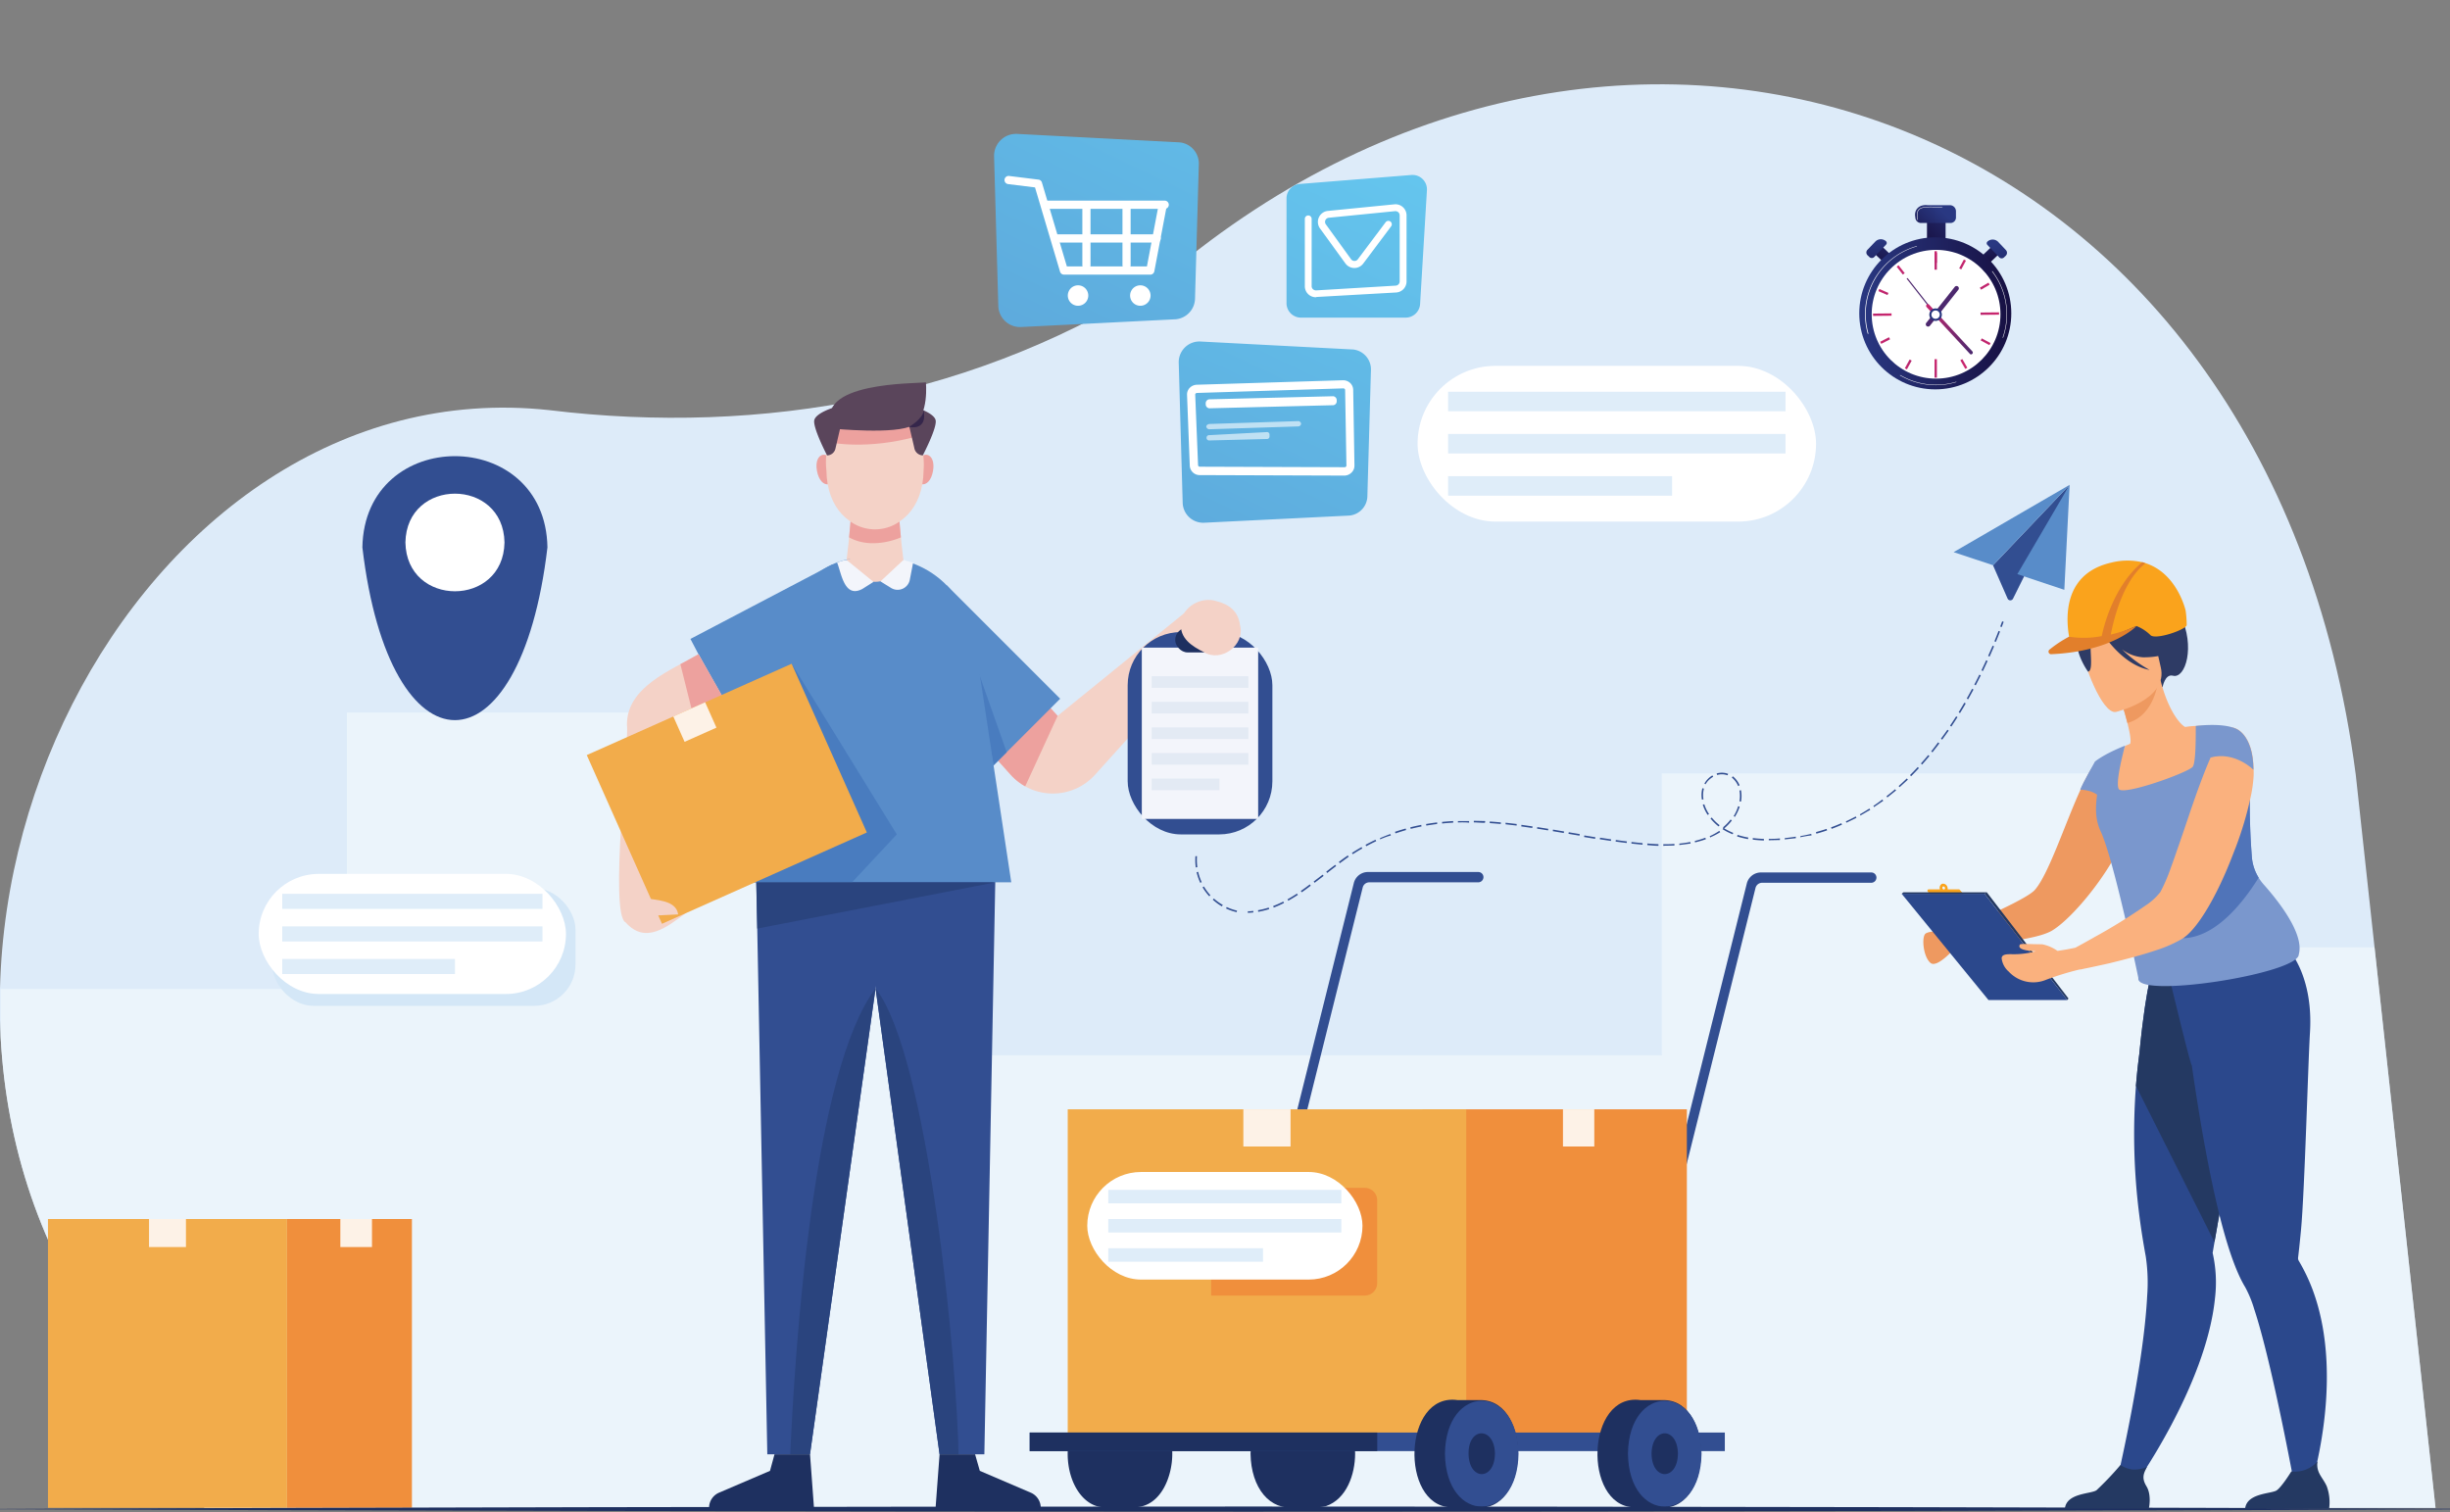 <svg id="Layer_1" data-name="Layer 1" xmlns="http://www.w3.org/2000/svg" xmlns:xlink="http://www.w3.org/1999/xlink" viewBox="0 0 546 337"><rect x="0" y="0" width="546" height="337" fill="#808080" stroke="none"/><defs><style>.cls-1{fill:#ddebf9;}.cls-2{fill:#f4d2c7;}.cls-3{fill:#324e91;}.cls-4{fill:#588cc9;}.cls-5{clip-path:url(#clip-path);}.cls-6{fill:#f1f8fd;opacity:0.7;}.cls-7{fill:#1e3060;}.cls-8{fill:#f08f3c;}.cls-9{fill:#fdf2e7;}.cls-10{fill:#f2ac4b;}.cls-11{clip-path:url(#clip-path-2);}.cls-12{fill:#eda19e;}.cls-13{fill:#f3f5fb;}.cls-14{fill:#e3eaf4;}.cls-15{clip-path:url(#clip-path-3);}.cls-16{fill:#497cbf;}.cls-17{clip-path:url(#clip-path-4);}.cls-18{fill:#2a447e;}.cls-19{clip-path:url(#clip-path-5);}.cls-20{clip-path:url(#clip-path-6);}.cls-21{fill:#5a455b;}.cls-22{fill:#35264b;}.cls-23{clip-path:url(#clip-path-7);}.cls-24,.cls-54{fill:#fff;}.cls-25{fill:#dfedf9;}.cls-26{fill:#d4e7f7;}.cls-27{fill:url(#linear-gradient);}.cls-28{fill:url(#linear-gradient-2);}.cls-29{fill:url(#linear-gradient-3);}.cls-30{fill:url(#linear-gradient-4);}.cls-31{fill:url(#linear-gradient-5);}.cls-32{fill:url(#linear-gradient-6);}.cls-33{fill:url(#linear-gradient-7);}.cls-34{fill:url(#linear-gradient-8);}.cls-35{fill:url(#linear-gradient-9);}.cls-36{fill:url(#linear-gradient-10);}.cls-37{fill:url(#linear-gradient-11);}.cls-38{fill:url(#linear-gradient-12);}.cls-39{fill:url(#linear-gradient-13);}.cls-40{fill:url(#linear-gradient-14);}.cls-41{fill:url(#linear-gradient-15);}.cls-42{fill:url(#linear-gradient-16);}.cls-43{fill:url(#linear-gradient-17);}.cls-44{fill:url(#linear-gradient-18);}.cls-45{fill:url(#linear-gradient-19);}.cls-46{fill:url(#linear-gradient-20);}.cls-47{fill:url(#linear-gradient-21);}.cls-48{fill:url(#linear-gradient-22);}.cls-49{fill:url(#linear-gradient-23);}.cls-50{fill:url(#linear-gradient-24);}.cls-51{fill:url(#linear-gradient-25);}.cls-52{fill:url(#linear-gradient-26);}.cls-53{fill:url(#linear-gradient-27);}.cls-54{opacity:0.6;}.cls-55{fill:#faa31c;}.cls-56{fill:#2e3b65;}.cls-57{fill:#2b488c;}.cls-58{fill:#243962;}.cls-59{fill:#ee9960;}.cls-60{fill:#fab17e;}.cls-61{fill:#7a97cd;}.cls-62{fill:#5074b9;}.cls-63{fill:#e27f2b;}</style><clipPath id="clip-path"><path class="cls-1" d="M45.56,336.06H542.77L525,172.7C505.68,24.19,362.35-25.12,260,61.36c-41.55,27.21-90.15,35.82-137.6,30.05-92.36-10-156.92,117.47-102.52,202Z"/></clipPath><clipPath id="clip-path-2"><path class="cls-2" d="M264.84,135.9,235.7,159.55l-9.41-10.32L214.06,160.4c1.44,1.59,10,10.92,11.18,12.29a12.66,12.66,0,0,0,18.74.05l26.53-29.45Z"/></clipPath><clipPath id="clip-path-3"><path class="cls-2" d="M152.56,165.34l10.28-6.88-7.18-12.65c-6.08,3.58-16.08,7.29-15.94,15.84.55,3.49-4,42.27-.28,43.94h0c4.44,5,9.32.92,13.38-2.07l-5.68-.06Z"/></clipPath><clipPath id="clip-path-4"><polygon class="cls-3" points="168.29 182.58 171 324.14 180.51 324.14 200.47 182.26 168.29 182.58"/></clipPath><clipPath id="clip-path-5"><polygon class="cls-3" points="222.07 182.58 219.37 324.14 209.39 324.14 189.9 182.26 222.07 182.58"/></clipPath><clipPath id="clip-path-6"><path class="cls-2" d="M205.83,104.87c-.27,17.34-21.39,17.33-21.66,0C182.25,87.13,207.18,87,205.83,104.87Z"/></clipPath><clipPath id="clip-path-7"><path class="cls-4" d="M217.43,144.2c-2.14-14.23-13-21.37-25.19-19.79-9.72-.36-18.48,9.53-19.69,19.81-.16,1-7.94,52.43-7.94,52.43h60.76Z"/></clipPath><linearGradient id="linear-gradient" x1="437.91" y1="44.01" x2="428.41" y2="54.39" gradientUnits="userSpaceOnUse"><stop offset="0" stop-color="#293882"/><stop offset="1" stop-color="#171042"/></linearGradient><linearGradient id="linear-gradient-2" x1="432.56" y1="46.73" x2="425.24" y2="54.25" xlink:href="#linear-gradient"/><linearGradient id="linear-gradient-3" x1="442.99" y1="48.82" x2="444.03" y2="58.52" gradientTransform="translate(96.89 339.12) rotate(-46.42)" xlink:href="#linear-gradient"/><linearGradient id="linear-gradient-4" x1="444.73" y1="54.32" x2="448.93" y2="68.12" xlink:href="#linear-gradient"/><linearGradient id="linear-gradient-5" x1="422.34" y1="50.63" x2="417.93" y2="59.5" gradientTransform="translate(667.55 399.35) rotate(-133.58)" xlink:href="#linear-gradient"/><linearGradient id="linear-gradient-6" x1="418.17" y1="53.17" x2="418.33" y2="65.51" xlink:href="#linear-gradient"/><linearGradient id="linear-gradient-7" x1="414.35" y1="69.84" x2="448.24" y2="69.84" xlink:href="#linear-gradient"/><linearGradient id="linear-gradient-8" x1="432.48" y1="57.28" x2="417.49" y2="67.81" gradientUnits="userSpaceOnUse"><stop offset="0" stop-color="#cb266e"/><stop offset="1" stop-color="#4c286e"/></linearGradient><linearGradient id="linear-gradient-9" x1="432.48" y1="81.34" x2="417.49" y2="91.87" xlink:href="#linear-gradient-8"/><linearGradient id="linear-gradient-10" x1="-7150.45" y1="-1573.17" x2="-7165.44" y2="-1562.64" gradientTransform="translate(7594.64 1642.35)" xlink:href="#linear-gradient-8"/><linearGradient id="linear-gradient-11" x1="-7150.46" y1="-1549.21" x2="-7165.45" y2="-1538.68" gradientTransform="translate(7570.7 1618.63)" xlink:href="#linear-gradient-8"/><linearGradient id="linear-gradient-12" x1="-1637.62" y1="-2254.92" x2="-1625.37" y2="-2254.92" gradientTransform="matrix(0.74, 0.38, -0.57, 0.8, 346.55, 2480.34)" xlink:href="#linear-gradient-8"/><linearGradient id="linear-gradient-13" x1="-7480.07" y1="3042.77" x2="-7479.03" y2="3042.77" gradientTransform="matrix(-0.79, -0.62, 31.53, -39.95, -101362.49, 117002.57)" xlink:href="#linear-gradient-8"/><linearGradient id="linear-gradient-14" x1="-2999.2" y1="-2894.1" x2="-2983.12" y2="-2894.1" gradientTransform="matrix(0.67, 0.65, -0.7, 0.71, 411.18, 4073.26)" xlink:href="#linear-gradient-8"/><linearGradient id="linear-gradient-15" x1="432.46" y1="69.36" x2="417.41" y2="79.94" xlink:href="#linear-gradient"/><linearGradient id="linear-gradient-16" x1="432.05" y1="57" x2="422.93" y2="63.41" xlink:href="#linear-gradient-8"/><linearGradient id="linear-gradient-17" x1="-1554.33" y1="-2160.48" x2="-1563.46" y2="-2154.07" gradientTransform="translate(1992.42 2219.1)" xlink:href="#linear-gradient-8"/><linearGradient id="linear-gradient-18" x1="-4732.36" y1="-3209.3" x2="-4741.49" y2="-3202.89" gradientTransform="matrix(1, 0, 0, 1, 5175.37, 3272.38)" xlink:href="#linear-gradient-8"/><linearGradient id="linear-gradient-19" x1="-10086.8" y1="-499.27" x2="-10095.93" y2="-492.85" gradientTransform="matrix(1, 0, 0, 1, 10529.9, 574.67)" xlink:href="#linear-gradient-8"/><linearGradient id="linear-gradient-20" x1="-11123.29" y1="2692.84" x2="-11132.42" y2="2699.25" gradientTransform="matrix(1, 0, 0, 1, 11561.07, -2611.93)" xlink:href="#linear-gradient-8"/><linearGradient id="linear-gradient-21" x1="-8383.38" y1="8030.24" x2="-8392.51" y2="8036.66" gradientTransform="translate(8809.59 -7949.9)" xlink:href="#linear-gradient-8"/><linearGradient id="linear-gradient-22" x1="-4927.37" y1="9052.55" x2="-4936.5" y2="9058.96" gradientTransform="translate(5348.61 -8976.69)" xlink:href="#linear-gradient-8"/><linearGradient id="linear-gradient-23" x1="-216.62" y1="6766.01" x2="-225.75" y2="6772.42" gradientTransform="translate(636.86 -6701.62)" xlink:href="#linear-gradient-8"/><linearGradient id="linear-gradient-24" x1="1042.71" y1="4010.07" x2="1033.58" y2="4016.48" gradientTransform="translate(-618.64 -3950.24)" xlink:href="#linear-gradient-8"/><linearGradient id="linear-gradient-25" x1="323.38" y1="10.6" x2="139.04" y2="393.56" gradientUnits="userSpaceOnUse"><stop offset="0" stop-color="#66cdf3"/><stop offset="1" stop-color="#4a5aa8"/></linearGradient><linearGradient id="linear-gradient-26" x1="286.96" y1="-38.82" x2="102.62" y2="344.14" xlink:href="#linear-gradient-25"/><linearGradient id="linear-gradient-27" x1="322.35" y1="15.3" x2="149.28" y2="374.86" xlink:href="#linear-gradient-25"/></defs><path class="cls-1" d="M45.56,336.06H542.77L525,172.7C505.68,24.19,362.35-25.12,260,61.36c-41.55,27.21-90.15,35.82-137.6,30.05-92.36-10-156.92,117.47-102.52,202Z"/><g class="cls-5"><polygon class="cls-6" points="0.14 341.64 0.14 220.42 77.32 220.42 77.32 158.81 214.63 158.81 214.63 235.2 370.35 235.2 370.35 172.37 478.83 172.37 478.83 211.14 561.18 211.14 561.18 343.58 0.14 341.64"/></g><path class="cls-3" d="M329.45,194.35H304.86a3.24,3.24,0,0,0-3.15,2.46l-30.3,121.36h2.23L303.69,197.8a1.52,1.52,0,0,1,1.49-1.15h24.27a1.16,1.16,0,0,0,1.15-1.15h0A1.15,1.15,0,0,0,329.45,194.35Z"/><path class="cls-3" d="M417.07,194.45H392.44a3.24,3.24,0,0,0-3.15,2.46L359,318.27h2.23l30-120.37a1.52,1.52,0,0,1,1.48-1.15h24.32a1.16,1.16,0,0,0,1.15-1.15h0A1.15,1.15,0,0,0,417.07,194.45Z"/><path class="cls-7" d="M302,324c-.05-4.69-1.84-10.05-6.54-11.7-2.16-.5-4.45-.15-6.65-.23-5.84-.86-10,4.3-10.12,11.93.12,7.62,4.28,12.78,10.12,11.93,2.2-.08,4.49.27,6.65-.23,4.67-1.59,6.52-7.11,6.54-11.7Z"/><path class="cls-7" d="M260.45,318.82c-1.06-3.28-3.65-6.75-7.39-6.77H246c-4.51.11-8.14,5.53-8.06,12.15s3.72,11.78,8.25,11.74h6.86c5.72-.25,8.23-6.95,8.2-11.94h0A16.5,16.5,0,0,0,260.45,318.82Z"/><rect class="cls-8" x="316.99" y="247.24" width="58.94" height="72.68"/><rect class="cls-9" x="348.32" y="247.24" width="6.98" height="8.29"/><rect class="cls-10" x="237.95" y="247.24" width="88.81" height="72.68"/><rect class="cls-9" x="277.09" y="247.24" width="10.52" height="8.29"/><rect class="cls-3" x="229.48" y="319.28" width="154.91" height="4.14"/><rect class="cls-7" x="229.48" y="319.28" width="77.45" height="4.14"/><path class="cls-7" d="M371,312.05h-5.38c-12.19-1.73-12.89,23.5-1.54,23.9h5.38C381.64,337.67,382.35,312.44,371,312.05Z"/><path class="cls-3" d="M379.2,324c-.22,15.72-16.18,15.72-16.4,0C363,308.28,379,308.28,379.2,324Z"/><path class="cls-7" d="M373.94,324c-.08,6.06-5.8,6.06-5.88,0C368.14,317.94,373.86,317.94,373.94,324Z"/><path class="cls-7" d="M330.22,312.05h-5.39c-12.18-1.73-12.88,23.5-1.53,23.9h5.38C340.86,337.67,341.56,312.44,330.22,312.05Z"/><path class="cls-3" d="M338.41,324c-.21,15.72-16.18,15.72-16.39,0C322.23,308.28,338.2,308.28,338.41,324Z"/><path class="cls-7" d="M333.16,324c-.08,6.06-5.81,6.06-5.88,0S333.08,317.94,333.16,324Z"/><path class="cls-2" d="M264.84,135.9,235.7,159.55l-9.41-10.32L214.06,160.4c1.44,1.59,10,10.92,11.18,12.29a12.66,12.66,0,0,0,18.74.05l26.53-29.45Z"/><g class="cls-11"><polyline class="cls-12" points="235.7 159.55 227.72 176.9 218.9 169.13 232.85 155.61 235.7 159.55"/></g><rect class="cls-3" x="251.31" y="140.88" width="32.25" height="45.09" rx="11.84"/><rect class="cls-13" x="254.46" y="144.34" width="25.93" height="38.18"/><rect class="cls-7" x="261.9" y="139.88" width="11.07" height="5.53" rx="2.76"/><rect class="cls-14" x="256.66" y="150.71" width="21.54" height="2.6"/><rect class="cls-14" x="256.66" y="156.42" width="21.54" height="2.6"/><rect class="cls-14" x="256.66" y="162.12" width="21.54" height="2.6"/><rect class="cls-14" x="256.66" y="167.83" width="21.54" height="2.6"/><rect class="cls-14" x="256.66" y="173.53" width="15.1" height="2.6"/><path class="cls-2" d="M263.21,138.82c-.4,3.41,2.39,5.18,5.05,6.52,3.88,2.38,9.26-1.52,8.09-6-.41-3.14-2.42-4.66-5.36-5.39C267.7,132.93,263.49,135.21,263.21,138.82Z"/><rect class="cls-4" x="156.88" y="132.85" width="35.74" height="21.75" transform="translate(396.26 189.83) rotate(152.32)"/><path class="cls-2" d="M152.56,165.34l10.28-6.88-7.18-12.65c-6.08,3.58-16.08,7.29-15.94,15.84.55,3.49-4,42.27-.28,43.94h0c4.44,5,9.32.92,13.38-2.07l-5.68-.06Z"/><g class="cls-15"><polygon class="cls-12" points="151.13 146.05 154.85 160.93 163.38 155.38 157.54 142.65 151.13 146.05"/></g><rect class="cls-4" x="198.07" y="139.91" width="35.74" height="21.75" transform="translate(169.87 -108.53) rotate(45)"/><polygon class="cls-16" points="221.42 170.58 217.18 147.34 224.35 167.65 221.42 170.58"/><polygon class="cls-3" points="168.29 182.58 171 324.14 180.51 324.14 200.47 182.26 168.29 182.58"/><g class="cls-17"><path class="cls-18" d="M195.12,220.28c-13.83,18.38-18,79.34-19.09,105.78h8.35l10.33-64.85.41-40.93"/></g><polygon class="cls-3" points="222.07 182.58 219.37 324.14 209.39 324.14 189.9 182.26 222.07 182.58"/><g class="cls-19"><path class="cls-18" d="M195.12,220.28c11.76,14.95,18.25,83.51,18.53,105H206l-10.86-105"/></g><path class="cls-12" d="M185.89,104.33c.73,4.39-3,5-3.82.64S185.13,99.93,185.89,104.33Z"/><path class="cls-12" d="M204.11,104.33c-.73,4.39,3.06,5,3.82.64S204.87,99.93,204.11,104.33Z"/><path class="cls-2" d="M205.83,104.87c-.27,17.34-21.39,17.33-21.66,0C182.25,87.13,207.18,87,205.83,104.87Z"/><g class="cls-20"><path class="cls-12" d="M185.11,98.63s8.18,1.69,19.16-1.35h0l-1.19-3.93-16,.57-2,4"/></g><path class="cls-2" d="M200.61,108.06H189.39c1.35,3.86-1.6,23.22-1.6,23.22h14.42S199.26,111.92,200.61,108.06Z"/><path class="cls-12" d="M189.54,116.25a9.48,9.48,0,0,0,10.92,0l.31,3.52s-6.28,2.93-11.54,0Z"/><path class="cls-21" d="M185.64,95.53s14.16,1.41,17.81-.77,2.89-9.55,2.89-9.55C204.26,85.54,180.73,85,185.64,95.53Z"/><path class="cls-21" d="M185.91,90.79s-4,1.19-4.43,2.81,2.84,7.9,2.84,7.9h0a1.93,1.93,0,0,0,1.86-1.5l1.23-5.29Z"/><path class="cls-21" d="M204.06,90.79s4,1.19,4.44,2.81-2.85,7.9-2.85,7.9a2,2,0,0,1-1.86-1.5c0-.1-1.23-5.29-1.23-5.29Z"/><path class="cls-22" d="M202.56,95.16s3.2-1.85,3.27-3.69C205.83,91.47,207,95.9,202.56,95.16Z"/><path class="cls-7" d="M172.6,324.14l-1,3.68-11.35,4.86a3.68,3.68,0,0,0-2.23,3.38H181.4l-.88-11.92Z"/><path class="cls-7" d="M217.31,324.14l1.05,3.68,11.35,4.86a3.68,3.68,0,0,1,2.23,3.38H208.5l.89-11.92Z"/><path class="cls-4" d="M217.43,144.2c-2.14-14.23-13-21.37-25.19-19.79-9.72-.36-18.48,9.53-19.69,19.81-.16,1-7.94,52.43-7.94,52.43h60.76Z"/><g class="cls-23"><polygon class="cls-16" points="188.67 197.95 199.86 185.97 176.42 147.92 184.42 183.25 160.41 200.13 188.67 197.95"/></g><rect class="cls-10" x="136.98" y="156.32" width="49.99" height="41.17" transform="translate(-58 81.3) rotate(-24.03)"/><rect class="cls-9" x="150.97" y="157.83" width="7.77" height="6.19" transform="translate(-52.11 77.01) rotate(-24.03)"/><path class="cls-2" d="M143.62,200.13c2.41.53,7.06.38,7.51,3.67l-7.51.38Z"/><path class="cls-2" d="M188.67,124.8c2.19,6.5,10.47,6.5,12.66,0C201.33,124.8,195.92,121.87,188.67,124.8Z"/><polygon class="cls-18" points="168.53 196.66 221.8 196.66 168.76 206.96 168.53 196.66"/><path class="cls-13" d="M188.67,124.8l6,4.89-2.5,1.58c-4,2.1-4.64-3.42-5.61-5.88A8.77,8.77,0,0,1,188.67,124.8Z"/><path class="cls-13" d="M196.22,129.58l2.36,1.46a2.77,2.77,0,0,0,4.18-1.83l.73-3.78s-1.65-.55-2.16-.63Z"/><rect class="cls-10" x="10.69" y="271.69" width="53.28" height="64.37"/><rect class="cls-9" x="33.21" y="271.69" width="8.23" height="6.25"/><rect class="cls-8" x="63.97" y="271.69" width="27.83" height="64.37"/><rect class="cls-9" x="75.85" y="271.69" width="7.05" height="6.25"/><rect class="cls-24" x="315.92" y="81.54" width="88.8" height="34.71" rx="17.36"/><rect class="cls-25" x="322.72" y="87.31" width="75.19" height="4.35"/><rect class="cls-25" x="322.72" y="96.72" width="75.19" height="4.35"/><rect class="cls-25" x="322.72" y="106.13" width="49.92" height="4.35"/><path class="cls-3" d="M122,122c-6.06,51.36-35.19,51.32-41.24,0C81.24,94.89,121.55,94.89,122,122Z"/><path class="cls-24" d="M112.43,120.9c-.25,14.51-21.83,14.51-22.08,0C90.6,106.4,112.18,106.4,112.43,120.9Z"/><rect class="cls-26" x="60.64" y="197.95" width="67.61" height="26.23" rx="9.19"/><rect class="cls-24" x="57.65" y="194.77" width="68.48" height="26.77" rx="13.39"/><rect class="cls-25" x="62.9" y="199.21" width="57.99" height="3.36"/><rect class="cls-25" x="62.9" y="206.47" width="57.99" height="3.36"/><rect class="cls-25" x="62.9" y="213.73" width="38.49" height="3.36"/><path class="cls-8" d="M304.15,264.75H269.92v24h34.23a2.76,2.76,0,0,0,2.76-2.76V267.5A2.75,2.75,0,0,0,304.15,264.75Z"/><rect class="cls-24" x="242.3" y="261.21" width="61.34" height="23.98" rx="11.99"/><rect class="cls-25" x="246.99" y="265.19" width="51.94" height="3.01"/><rect class="cls-25" x="246.99" y="271.69" width="51.94" height="3.01"/><rect class="cls-25" x="246.99" y="278.2" width="34.48" height="3.01"/><path class="cls-3" d="M461.23,108.06l-12.61,25.36a.67.67,0,0,1-1.21,0L444.16,126Z"/><polygon class="cls-4" points="444.17 125.98 435.38 123.06 461.23 108.06 444.17 125.98"/><polygon class="cls-4" points="461.23 108.06 449.58 127.96 460.05 131.46 461.23 108.06"/><path class="cls-3" d="M446.1,139.76l-.33-.12c.14-.39.29-.78.43-1.16l.33.12C446.39,139,446.25,139.37,446.1,139.76Z"/><path class="cls-3" d="M280.41,203.22l-.06-.35a17.72,17.72,0,0,0,2.39-.59l.11.34A18.46,18.46,0,0,1,280.41,203.22Zm3.45-.95-.13-.33a24.43,24.43,0,0,0,2.26-1l.16.31C285.38,201.64,284.61,202,283.86,202.27Zm3.24-1.52-.17-.31c.68-.38,1.38-.8,2.11-1.28l.2.29C288.49,199.94,287.79,200.36,287.1,200.75Zm3-1.89-.2-.29c.63-.44,1.29-.91,2-1.46l.21.29C291.42,197.94,290.76,198.42,290.12,198.86Zm2.88-2.11-.22-.28,2-1.53.22.28Zm2.8-2.19-.22-.28c.62-.49,1.29-1,2-1.53l.21.28C297.09,193.54,296.42,194.06,295.8,194.56Zm2.8-2.17-.21-.29c.74-.55,1.35-1,2-1.44l.2.29C299.94,191.41,299.33,191.84,298.6,192.39Zm2.91-2-.2-.29c.71-.46,1.42-.89,2.14-1.3l.17.31C302.91,189.48,302.2,189.92,301.51,190.36Zm3-1.79-.17-.32c.74-.39,1.49-.77,2.23-1.12l.15.32C306,187.8,305.28,188.17,304.55,188.57Zm66.42-.09h-.23v-.35c.83,0,1.68,0,2.48-.08l0,.36C372.5,188.46,371.74,188.48,371,188.48Zm-1.3,0c-.83,0-1.66-.09-2.49-.16l0-.35c.82.06,1.65.13,2.47.15Zm4.64-.14,0-.35c.85-.09,1.67-.21,2.45-.36l.07.34C376,188.11,375.16,188.23,374.31,188.32Zm-8.19-.11c-.8-.07-1.63-.16-2.48-.25l0-.35c.84.09,1.67.18,2.47.25Zm-3.54-.38c-.79-.09-1.62-.2-2.47-.32l.05-.35c.85.12,1.67.23,2.46.32Zm15.25-.1-.08-.35a19.76,19.76,0,0,0,2.36-.72l.12.33A21.83,21.83,0,0,1,377.83,187.73Zm-18.77-.36-2.47-.37.06-.35,2.46.37Zm35.19-.1v-.36c.8,0,1.63,0,2.48-.1l0,.36C395.89,187.23,395.05,187.26,394.25,187.27Zm-1.08,0a24.44,24.44,0,0,1-2.49-.19l0-.35c.79.1,1.61.16,2.47.19Zm4.64-.18,0-.35c.8-.08,1.63-.19,2.46-.32l0,.35C399.45,186.88,398.61,187,397.81,187.07Zm-90.08,0-.14-.33c.76-.33,1.54-.64,2.31-.93l.13.33C309.26,186.38,308.48,186.69,307.73,187Zm81.89-.12a20.73,20.73,0,0,1-2.44-.6l.11-.34a18.55,18.55,0,0,0,2.39.59Zm-34.08-.07-2.46-.4.06-.35,2.46.4Zm25.69-.25-.15-.33a14.61,14.61,0,0,0,2.14-1.19l.2.29A14.43,14.43,0,0,1,381.23,186.58Zm20.11,0-.06-.35c.81-.14,1.62-.31,2.42-.5l.08.34C403,186.25,402.16,186.42,401.34,186.57ZM352,186.25l-2.45-.41.06-.35,2.45.41Zm34.14-.31a13.52,13.52,0,0,1-2.25-1.13l.18-.3,0,0-.09-.11a11.22,11.22,0,0,0,1.7-1.75l.28.22a11.74,11.74,0,0,1-1.7,1.76,14.23,14.23,0,0,0,2,1Zm18.65-.14-.09-.35c.79-.21,1.59-.45,2.36-.71l.12.33C406.42,185.34,405.62,185.58,404.82,185.8ZM311,185.74l-.12-.34c.78-.27,1.58-.51,2.39-.74l.09.34C312.6,185.23,311.8,185.47,311,185.74Zm37.5-.08-2.45-.41.05-.35,2.46.41Zm-3.51-.58c-.82-.14-1.63-.27-2.45-.39l.05-.35,2.46.39Zm-30.61-.35-.08-.34c.8-.2,1.62-.38,2.43-.54l.07.35C316,184.35,315.21,184.53,314.41,184.73Zm93.81,0-.13-.33c.77-.28,1.54-.59,2.3-.92l.14.32C409.77,184.12,409,184.44,408.22,184.72Zm-66.71-.19-2.46-.35.05-.35,2.47.35Zm41.52-.34a11.6,11.6,0,0,1-1.8-1.77l.27-.22a10.9,10.9,0,0,0,1.75,1.71ZM338,184l-2.47-.28,0-.35,2.47.28Zm-20.13,0-.06-.34c.81-.14,1.64-.26,2.47-.36l0,.35C319.5,183.75,318.68,183.87,317.87,184Zm16.6-.35c-.84-.08-1.67-.14-2.47-.2l0-.35c.8.05,1.64.12,2.48.2Zm-13.09-.11,0-.35c.81-.08,1.64-.15,2.48-.19l0,.35C323,183.4,322.18,183.46,321.38,183.54Zm9.55-.15c-.84,0-1.67-.08-2.48-.1v-.35L331,183Zm80.58,0-.15-.32c.74-.34,1.48-.71,2.21-1.1l.16.31C413,182.63,412.25,183,411.51,183.35Zm-86.6,0V183c.81,0,1.66,0,2.49,0v.36C326.57,183.27,325.72,183.28,324.91,183.31Zm61.75-1.3-.3-.19a9.4,9.4,0,0,0,1-2.21l.34.1A9.76,9.76,0,0,1,386.66,182Zm28-.29-.17-.31c.71-.4,1.42-.83,2.11-1.28l.2.3C416.1,180.88,415.39,181.32,414.67,181.72Zm-34.09-.17a9.15,9.15,0,0,1-1.09-2.28l.34-.1a8.61,8.61,0,0,0,1.05,2.19Zm37.12-1.71-.2-.29c.68-.46,1.36-.94,2-1.44l.21.29C419.07,178.9,418.38,179.38,417.7,179.84ZM388,178.65l-.35-.05a7,7,0,0,0,0-2.41l.34-.07A6.94,6.94,0,0,1,388,178.65Zm-8.72-.44a6,6,0,0,1,.11-2.54l.34.1a5.66,5.66,0,0,0-.1,2.39Zm41.35-.46-.22-.28c.64-.5,1.29-1,1.92-1.57l.23.26C421.88,176.71,421.23,177.24,420.59,177.75Zm2.73-2.29-.23-.27c.61-.54,1.22-1.11,1.81-1.69l.25.26C424.55,174.34,423.93,174.91,423.32,175.46Zm-36-.26a4.7,4.7,0,0,0-1.41-1.9l.21-.28a4.93,4.93,0,0,1,1.52,2Zm-7.21-.38-.31-.17a4.89,4.89,0,0,1,1.78-1.83l.18.31A4.46,4.46,0,0,0,380.08,174.82ZM425.91,173l-.25-.25c.58-.57,1.16-1.18,1.72-1.79l.26.24C427.07,171.81,426.49,172.42,425.91,173ZM385,172.8a3.71,3.71,0,0,0-2.33-.07l-.1-.34a4,4,0,0,1,2.55.08Zm43.36-2.4-.27-.23c.55-.61,1.09-1.24,1.62-1.88l.28.22C429.45,169.15,428.9,169.79,428.36,170.4Zm2.3-2.72-.27-.22c.51-.64,1-1.3,1.52-2l.29.21C431.69,166.38,431.18,167,430.66,167.68Zm2.17-2.83-.28-.21c.48-.66,1-1.34,1.44-2l.29.2C433.81,163.51,433.32,164.19,432.83,164.85Zm2.05-2.92-.3-.19c.46-.68.91-1.38,1.36-2.08l.3.18C435.79,160.55,435.33,161.25,434.88,161.93Zm1.92-3-.3-.19c.43-.69.85-1.41,1.27-2.13l.31.18C437.66,157.52,437.23,158.24,436.8,158.94Zm1.81-3.07-.31-.17c.4-.71.8-1.45,1.19-2.17l.32.16C439.41,154.42,439,155.16,438.61,155.87Zm1.69-3.12-.31-.16c.38-.73.76-1.47,1.12-2.21l.32.15C441.06,151.28,440.68,152,440.3,152.75Zm1.6-3.18-.32-.15c.35-.74.71-1.5,1.05-2.25l.32.15C442.61,148.07,442.25,148.83,441.9,149.57Zm1.49-3.23-.32-.14c.33-.75.67-1.51,1-2.28l.32.14C444.06,144.82,443.73,145.59,443.39,146.34Zm1.4-3.27-.32-.13c.31-.76.62-1.54.92-2.31l.33.13C445.42,141.53,445.11,142.31,444.79,143.07Z"/><path class="cls-3" d="M278.09,203.46v-.36c.41,0,.82,0,1.22-.08l0,.35C278.93,203.41,278.51,203.44,278.09,203.46Z"/><path class="cls-3" d="M275.6,203.3a11.48,11.48,0,0,1-2.37-.82l.15-.32a11.41,11.41,0,0,0,2.3.8ZM272.28,202a12.18,12.18,0,0,1-2-1.48l.24-.26a12.06,12.06,0,0,0,2,1.44Zm-2.79-2.24a12.16,12.16,0,0,1-1.49-2l.31-.18a11.42,11.42,0,0,0,1.44,1.95Zm-2-3a12.07,12.07,0,0,1-.82-2.37l.35-.08a11.36,11.36,0,0,0,.79,2.3Zm-1-3.42a12.43,12.43,0,0,1-.08-2.51l.35,0a11.72,11.72,0,0,0,.08,2.44Z"/><path class="cls-7" d="M-10.2,336.34c189.36-.75,387.17-.76,576.52,0-189.35.75-387.17.74-576.52,0Z"/><rect class="cls-27" x="429.44" y="48.27" width="4.15" height="5.46"/><path class="cls-28" d="M434.71,49.7H428.1a1.26,1.26,0,0,1-1.25-1.26h0c-.35-1.65.78-2.91,2.7-2.71h5a1.36,1.36,0,0,1,1.35,1.35v1.4A1.22,1.22,0,0,1,434.71,49.7Z"/><rect class="cls-29" x="442.66" y="55.08" width="2.32" height="3.05" transform="translate(178.9 -303.95) rotate(46.42)"/><path class="cls-30" d="M445.52,57.33l-2.62-2.75a.51.51,0,0,1,0-.72h0a1.72,1.72,0,0,1,2.42.06L447,55.7A.91.91,0,0,1,447,57l-.39.37A.76.76,0,0,1,445.52,57.33Z"/><rect class="cls-31" x="418.24" y="55.01" width="2.32" height="3.05" transform="translate(749.46 -208.35) rotate(133.58)"/><path class="cls-32" d="M417.71,57.26l2.62-2.75a.52.52,0,0,0,0-.72h0a1.71,1.71,0,0,0-2.41.06l-1.74,1.82a.86.86,0,0,0,0,1.21l.43.41A.77.77,0,0,0,417.71,57.26Z"/><circle class="cls-33" cx="431.29" cy="69.84" r="16.94"/><circle class="cls-24" cx="431.47" cy="70.04" r="14.35"/><rect class="cls-34" x="431.13" y="55.99" width="0.52" height="4.12"/><rect class="cls-35" x="431.13" y="80.05" width="0.52" height="4.12"/><rect class="cls-36" x="443.19" y="67.84" width="0.52" height="4.12" transform="translate(508.77 -374.25) rotate(89.41)"/><rect class="cls-37" x="419.24" y="68.08" width="0.52" height="4.12" transform="translate(485.3 -350.07) rotate(89.41)"/><path class="cls-38" d="M431.36,70.26a.1.1,0,0,1-.1-.05l-6.28-8a.13.13,0,0,1,0-.19.13.13,0,0,1,.18,0l6.28,8a.13.13,0,0,1,0,.19Z"/><path class="cls-39" d="M429.7,72.79a.57.57,0,0,1-.33-.11.52.52,0,0,1-.08-.73l6.33-8a.51.51,0,0,1,.73-.09.52.52,0,0,1,.08.73l-6.33,8A.51.51,0,0,1,429.7,72.79Z"/><path class="cls-40" d="M439.3,79a.37.37,0,0,1-.29-.13l-9.65-10.42a.4.4,0,0,1,0-.55.38.38,0,0,1,.55,0l9.65,10.42a.4.4,0,0,1-.28.66Z"/><circle class="cls-41" cx="431.36" cy="70.13" r="1.4"/><path class="cls-24" d="M432.29,70.13a.93.93,0,1,1-.93-.93A.93.93,0,0,1,432.29,70.13Z"/><rect class="cls-42" x="431.13" y="56.36" width="0.52" height="2.22"/><rect class="cls-43" x="437.09" y="57.86" width="0.52" height="2.22" transform="translate(79.26 -198.95) rotate(28.08)"/><rect class="cls-44" x="442.06" y="62.67" width="0.52" height="2.22" transform="translate(274.58 -350.44) rotate(59.75)"/><rect class="cls-45" x="442.24" y="75.06" width="0.52" height="2.22" transform="translate(719.48 -277.23) rotate(118.32)"/><rect class="cls-46" x="437.4" y="80.02" width="0.52" height="2.22" transform="translate(857.42 -66.93) rotate(150.07)"/><rect class="cls-47" x="425.01" y="80.13" width="0.52" height="2.22" transform="translate(759.57 356.36) rotate(-151.36)"/><rect class="cls-48" x="419.82" y="74.79" width="0.52" height="2.22" transform="translate(544.62 484.22) rotate(-117.2)"/><rect class="cls-49" x="419.48" y="63.98" width="0.52" height="2.22" transform="translate(193.67 424.69) rotate(-66.66)"/><rect class="cls-50" x="423.31" y="59.04" width="0.52" height="2.22" transform="translate(52.96 273.86) rotate(-38.05)"/><path class="cls-24" d="M431.44,85.84a15.82,15.82,0,0,1-8-2.16.05.05,0,0,1,0-.08,0,0,0,0,1,.07,0,15.7,15.7,0,0,0,12.4,1.5.06.06,0,0,1,.07,0,.07.07,0,0,1,0,.07A15.85,15.85,0,0,1,431.44,85.84Z"/><path class="cls-24" d="M446.32,75.25h0a.05.05,0,0,1,0-.07,15.69,15.69,0,0,0-2.35-14.63.06.06,0,1,1,.09-.07,15.88,15.88,0,0,1,2.36,14.74A.05.05,0,0,1,446.32,75.25Z"/><path class="cls-24" d="M416.3,74.41a.05.05,0,0,1-.05,0A15.77,15.77,0,0,1,422.54,57a15.47,15.47,0,0,1,4.58-2.15.05.05,0,0,1,.07,0,.06.06,0,0,1,0,.07,15.69,15.69,0,0,0-10.8,19.39s0,.05,0,.06Z"/><path class="cls-24" d="M427.37,49a.05.05,0,0,1-.06,0c-.2-1.17-.13-1.85.25-2.28.67-.76,2.25-.69,5.14-.57h.16a.05.05,0,1,1,0,.1h-.17c-2.85-.12-4.42-.19-5.05.54-.35.4-.42,1.08-.22,2.19a.06.06,0,0,1-.05.06Z"/><path class="cls-51" d="M313.22,70.79H289.93a3.22,3.22,0,0,1-3.22-3.22V44.22a3.23,3.23,0,0,1,3-3.22l24.81-2A3.22,3.22,0,0,1,318,42.4l-1.52,25.36A3.23,3.23,0,0,1,313.22,70.79Z"/><path class="cls-24" d="M293.25,66.25a2.46,2.46,0,0,1-2.46-2.47v-15a.76.76,0,1,1,1.52,0v15a.93.93,0,0,0,.3.68,1,1,0,0,0,.7.26l17.74-1.06a.94.94,0,0,0,.88-.94V48a.93.93,0,0,0-.31-.7,1,1,0,0,0-.72-.24l-14.76,1.47a.93.93,0,0,0-.66,1.48l5.62,7.77a.93.93,0,0,0,.75.38h0a.92.92,0,0,0,.75-.37l6.2-8.26a.76.76,0,0,1,1.22.92l-6.19,8.26a2.47,2.47,0,0,1-4,0l-5.63-7.76A2.47,2.47,0,0,1,296,47l14.76-1.46A2.47,2.47,0,0,1,313.46,48V62.72a2.47,2.47,0,0,1-2.32,2.47l-17.74,1Z"/><path class="cls-52" d="M262.9,31.73l-36.14-1.88A4.9,4.9,0,0,0,221.54,35l.94,33.23a4.86,4.86,0,0,0,5.21,4.65L262,71.16a4.73,4.73,0,0,0,4.32-4.62l.84-29.77A4.75,4.75,0,0,0,262.9,31.73Z"/><path class="cls-24" d="M256.39,61.21H237.12a.92.92,0,0,1-.88-.65l-5.58-18.79-6-.74a.91.91,0,0,1,.23-1.81l6.55.81a.91.91,0,0,1,.76.65l5.56,18.7h17.84l2.58-13.59a.91.91,0,0,1,1.06-.73.92.92,0,0,1,.73,1.07l-2.72,14.34A.91.91,0,0,1,256.39,61.21Z"/><path class="cls-24" d="M259.46,46.55h-26.1a.92.92,0,0,1,0-1.83h26.1a.92.92,0,1,1,0,1.83Z"/><path class="cls-24" d="M242.12,60a.92.92,0,0,1-.91-.92V45.82a.91.91,0,1,1,1.82,0V59A.91.91,0,0,1,242.12,60Z"/><path class="cls-24" d="M251.06,60a.92.92,0,0,1-.91-.92V45.82a.91.91,0,1,1,1.82,0V59A.92.92,0,0,1,251.06,60Z"/><path class="cls-24" d="M257.67,54.06H235.51a.92.92,0,1,1,0-1.83h22.16a.92.92,0,1,1,0,1.83Z"/><path class="cls-24" d="M242.53,65.87a2.28,2.28,0,1,1-2.28-2.28A2.28,2.28,0,0,1,242.53,65.87Z"/><path class="cls-24" d="M256.41,65.87a2.28,2.28,0,1,1-2.28-2.28A2.28,2.28,0,0,1,256.41,65.87Z"/><path class="cls-53" d="M301.52,77.89l-33.93-1.77a4.61,4.61,0,0,0-4.9,4.81l.88,31.2a4.58,4.58,0,0,0,4.89,4.37l32.22-1.59a4.42,4.42,0,0,0,4.05-4.34l.79-27.95A4.46,4.46,0,0,0,301.52,77.89Z"/><path class="cls-24" d="M299.6,106h0l-32.21-.11a2.21,2.21,0,0,1-2.24-2.08L264.54,88a2.13,2.13,0,0,1,.57-1.53,2.32,2.32,0,0,1,1.61-.72h0l32.53-1a2.33,2.33,0,0,1,1.66.62,2.16,2.16,0,0,1,.66,1.51l.28,16.88a2.11,2.11,0,0,1-.62,1.53A2.28,2.28,0,0,1,299.6,106ZM266.77,87.58a.43.43,0,0,0-.32.14.32.32,0,0,0-.09.21L267,103.7a.39.39,0,0,0,.42.32l32.21.11a.42.42,0,0,0,.33-.13.29.29,0,0,0,.1-.22l-.29-16.88a.3.3,0,0,0-.1-.22.46.46,0,0,0-.33-.12Z"/><path class="cls-24" d="M268.71,90h0a.89.89,0,0,0,.77,1l27.68-.69a.88.88,0,0,0,.73-1h0a.89.89,0,0,0-.78-1L269.44,89A.89.89,0,0,0,268.71,90Z"/><path class="cls-54" d="M269.59,94.49l19.59-.63a.7.7,0,0,1,.79.57h0a.69.69,0,0,1-.75.61l-19.6.63a.7.7,0,0,1-.79-.56h0C268.82,94.78,269.16,94.51,269.59,94.49Z"/><path class="cls-54" d="M268.89,97.59h0a.57.57,0,0,0,.53.58l13-.33a.55.55,0,0,0,.5-.6v-.37a.54.54,0,0,0-.54-.57l-13,.69A.56.56,0,0,0,268.89,97.59Z"/><path class="cls-55" d="M429.58,198.67l.82,1a.27.27,0,0,0,.22.1h6.73a.3.3,0,0,0,.23-.49l-.82-.95a.3.3,0,0,0-.23-.11h-2.48a1.24,1.24,0,0,0-.08-.59,1,1,0,0,0-1.2-.64,1,1,0,0,0-.43,1.23H429.8A.3.3,0,0,0,429.58,198.67Zm3.45-1.08a.32.32,0,0,1,.4.21.29.29,0,1,1-.53.21A.32.32,0,0,1,433,197.59Z"/><path class="cls-56" d="M477.88,129.49l8.16,6.4c.39.59-.43.63-.08,1.36,3.32,6.81,1.1,14.09-1.71,13.35-1.8-.47-2.31,2.6-2.31,2.6L464.45,139S470.87,125.75,477.88,129.49Z"/><path class="cls-57" d="M471.79,330l3.72,1.38s16.13-22.38,18.12-42.07a29.71,29.71,0,0,0-.53-10.07s.16-.9.43-2.49c.13-.75.29-1.64.47-2.67.52-3,1.25-7.12,2.07-11.8,1.9-10.78,4.36-24.55,6.27-34.68l-1-.32-10.83-3.5-2.24-7.11-8.07-2.12s-1.8,3.52-3.41,20.17c-.3,2.19-.57,4.6-.77,7.21a142.44,142.44,0,0,0,.77,29.16q.56,4.35,1.41,8.95a39.55,39.55,0,0,1,.31,8.84C477.7,305,471.79,330,471.79,330Z"/><path class="cls-58" d="M476,242l17.51,34.82c.13-.75.29-1.64.47-2.67.52-3,1.25-7.12,2.07-11.8,1.9-10.78,4.36-24.55,6.27-34.68l-1-.32-10.83-3.5-2.24-7.11-8.07-2.12s-1.8,3.52-3.41,20.17C476.49,236.93,476.22,239.34,476,242Z"/><path class="cls-57" d="M483.73,219l.4-3.48c6.79,1.81,24.94-5,24.94-5s6.58,5.78,5.72,19.65c-.42,6.77-1.19,35.52-2,44-.29,3.09-.54,5.28-.65,6.16h0a1.18,1.18,0,0,0,.2.75,40.56,40.56,0,0,1,3,6.25c7.89,21-1.22,46.95-1.22,46.95l-2.36-.95s-5.19-28.84-9.4-41.58a25.26,25.26,0,0,0-2-4.87c-1.83-3-3.53-7.79-5.08-13.54-2.91-10.86-5.26-25-6.82-35.9C488.18,237.49,483.73,219,483.73,219Z"/><path class="cls-59" d="M430.21,214.6c1.46,1.29,5.34-3.15,5.88-3.74a.37.37,0,0,1,.06-.09L435,207.48s-5.08-.19-5.93.65S428.61,213.22,430.21,214.6Z"/><path class="cls-59" d="M435,207.48l.51,3.41s.23,0,.62,0c1.24-.09,4.24-.26,7.65-.62,5.11-.51,11.19-1.41,13.6-2.9,3.69-2.25,9.73-9.13,13.67-16a4.29,4.29,0,0,0,.28-.51c2-3.65,3.49-7.28,3.6-10.18a14.52,14.52,0,0,0-.48-4.61,11.73,11.73,0,0,0-2.08-4.16,2,2,0,0,0-.39-.48,9.66,9.66,0,0,0-2.67-2.27c-.68-.29-1.41,0-2.17.87v0a12.9,12.9,0,0,0-1.94,2.86s-.06.06-.06.09c-.14.25-.28.53-.45.84a1,1,0,0,0-.11.2c-.31.64-.62,1.32-.93,2-3.45,7.54-7.14,18.95-10.2,22.35-1.32,1.47-7.37,4.33-12.18,6.47C437.78,206.36,435,207.48,435,207.48Z"/><path class="cls-60" d="M470.75,176.87a21.13,21.13,0,0,0,7.82,1.83c11.68.64,14.33-9.6,14.81-16.39a9.86,9.86,0,0,0-4-.51c-.83,0-1.7.13-2.41.22-1.43-.75-4-4.37-5.48-10.43l-.5.23-8.43,4s.9,2.74,1.56,5.37c.51,2,.88,4,.58,4.59l-1.07.44h0A57.68,57.68,0,0,0,470.75,176.87Z"/><path class="cls-61" d="M467.83,184.53c.09.23.18.46.29.69,3,6.37,8.43,32.76,8.43,32.76-.78,4.74,35.65-.93,35.75-5.25,1.28-4.58-4.56-11.94-7.85-15.63a10.6,10.6,0,0,1-1.1-1.49,10.3,10.3,0,0,1-1.49-4.35,151.45,151.45,0,0,1-.46-15.35h0c-.64-.48-1.26-.92-1.84-1.34a16.25,16.25,0,0,1-2.25-1.86,3.39,3.39,0,0,1-1.07-2.12,10.63,10.63,0,0,1,0-1.78c0-.28.07-.56.11-.84a23.93,23.93,0,0,1,1.69-5.66c-3.13-1.26-8.7-.51-8.7-.51v.82c0,2,0,7.26-.65,8.25-.81,1.23-15.74,6.63-16.53,4.95s1.35-9.34,1.43-9.63h0c-5,2-6.78,3.61-6.78,3.61C469.86,171.74,465.5,178.35,467.83,184.53Z"/><path class="cls-59" d="M472.56,155.78s.9,2.74,1.56,5.37c4.92-1.38,6.42-6.55,6.87-9.33Z"/><path class="cls-60" d="M471.53,158.68s11.78-2.72,10-10-1.51-12.58-9.11-11.15-8.37,4.58-8.36,7.17S468.41,159.2,471.53,158.68Z"/><path class="cls-56" d="M463.37,140.51c1.27-2.65,2.76-2.51,3.69-2,5.54-5.13,13.93-2.55,13.93-2.55,2.09,5.05,3.66,8.72,3.66,8.72s-1.81,1.86-7.06,1.82a8.68,8.68,0,0,1-4.68-1.77,28.34,28.34,0,0,0,6.15,4.59c-6.57-1.26-11-8.86-11.43-9.67a9.55,9.55,0,0,0-1.71,4c-.12,2,.57,5.9-.58,6.05C465.34,149.71,461.47,144.48,463.37,140.51Z"/><path class="cls-61" d="M466.85,169.79s-2.84,5-3.26,6.22c0,0,3.67-.14,5.16,2.69C468.75,178.7,469.11,170.45,466.85,169.79Z"/><path class="cls-62" d="M486.36,209.11c7.19-.07,13.27-7.53,17-13.5a10.3,10.3,0,0,1-1.49-4.35,151.45,151.45,0,0,1-.46-15.35h0c-.64-.48-1.26-.92-1.84-1.34a16.25,16.25,0,0,1-2.25-1.86C491.43,182.65,476.62,209.22,486.36,209.11Z"/><path class="cls-58" d="M500.34,336.25h18.72a10.36,10.36,0,0,0-.53-5c-.94-2.08-2.41-3-2.06-5.53a6.75,6.75,0,0,1-5.83,2.23c-.33.53-2.14,3.41-3.25,4.21S500.72,332.71,500.34,336.25Z"/><path class="cls-58" d="M460.17,336.25h18.71s.7-3-.53-5c-1.09-1.8-.67-2.82.13-4.31a7.18,7.18,0,0,1-3.15.59,6.42,6.42,0,0,1-2.78-1,68.37,68.37,0,0,1-5.33,5.61C466,333,460.54,332.71,460.17,336.25Z"/><polygon class="cls-58" points="442.77 198.87 460.98 222.55 460.7 222.88 442.24 199.15 442.77 198.87"/><polygon class="cls-57" points="442.27 199.2 423.8 199.2 443.14 222.88 460.7 222.88 442.27 199.2"/><path class="cls-60" d="M446.08,213.57c.05-.94,1.29-.9,2.23-.9a18.37,18.37,0,0,0,5.41-.66s-4.51-.06-3.56-1.49c.18-.26,2.42-.06,4.93-.06a8.69,8.69,0,0,1,3.43,1.47c1.81-.24,3.46-.59,4-.71h0c1.24-.67,2.73-1.49,4.3-2.39A124.8,124.8,0,0,0,478,201.92a13.75,13.75,0,0,0,3.46-3.12,39.21,39.21,0,0,0,2.36-5.49c.45-1.23.93-2.58,1.41-4,.84-2.36,1.69-4.92,2.56-7.48,1.57-4.66,3.26-9.36,4.86-13a25.42,25.42,0,0,1,3-5.31c.76-.93,1.49-1.41,2.19-1.29l.28.08s4.05,1.13,4.11,9.28a11.57,11.57,0,0,1,0,1.43,30.68,30.68,0,0,1-.76,5.09,77,77,0,0,1-3.2,10.69c-.4,1-.79,2.05-1.21,3.09-3,7.53-6.95,14.56-10.24,17a2.37,2.37,0,0,1-.39.28,28.73,28.73,0,0,1-5.74,2.56c-3.31,1.13-7.25,2.14-10.76,3h0c-2.05.45-3.94.87-5.51,1.18,0,0-.26.07-.72.16l-.21,0a62.44,62.44,0,0,0-7.45,2.28,7.46,7.46,0,0,1-8.38-1.8A4.63,4.63,0,0,1,446.08,213.57Z"/><path class="cls-61" d="M492.61,168.84c5.41-1.5,9.59,2.73,9.59,2.73-.07-8.14-4.12-9.25-4.12-9.25C496.45,161.64,493,163.46,492.61,168.84Z"/><path class="cls-55" d="M470.49,125.4a14.69,14.69,0,0,1,6.87-.1c.19,0,.38.1.56.15h0c7.32,2.19,9.17,10.67,9.17,10.67a23.36,23.36,0,0,1,.23,3.19c-.08,1-7.05,3.45-8.11,2.21a9.22,9.22,0,0,0-3.1-2l-7.62,3.24a46.11,46.11,0,0,1-6.85,1.4C461.47,143.65,456.9,128.51,470.49,125.4Z"/><path class="cls-63" d="M456.81,144.73a26.49,26.49,0,0,1,4.3-2.83,20.87,20.87,0,0,0,7.28-.13c.66-3.22,3-11.41,9-16.47l.05,0c.24.11.35.13.51.2h0l.17.08c-5,3.77-7.1,12.62-7.72,15.85a35.19,35.19,0,0,0,5.74-1.9s-5.32,5.66-18.93,6.27A.58.58,0,0,1,456.81,144.73Z"/><polygon class="cls-58" points="442.77 198.87 424.19 198.87 423.8 199.2 442.27 199.2 442.77 198.87"/></svg>